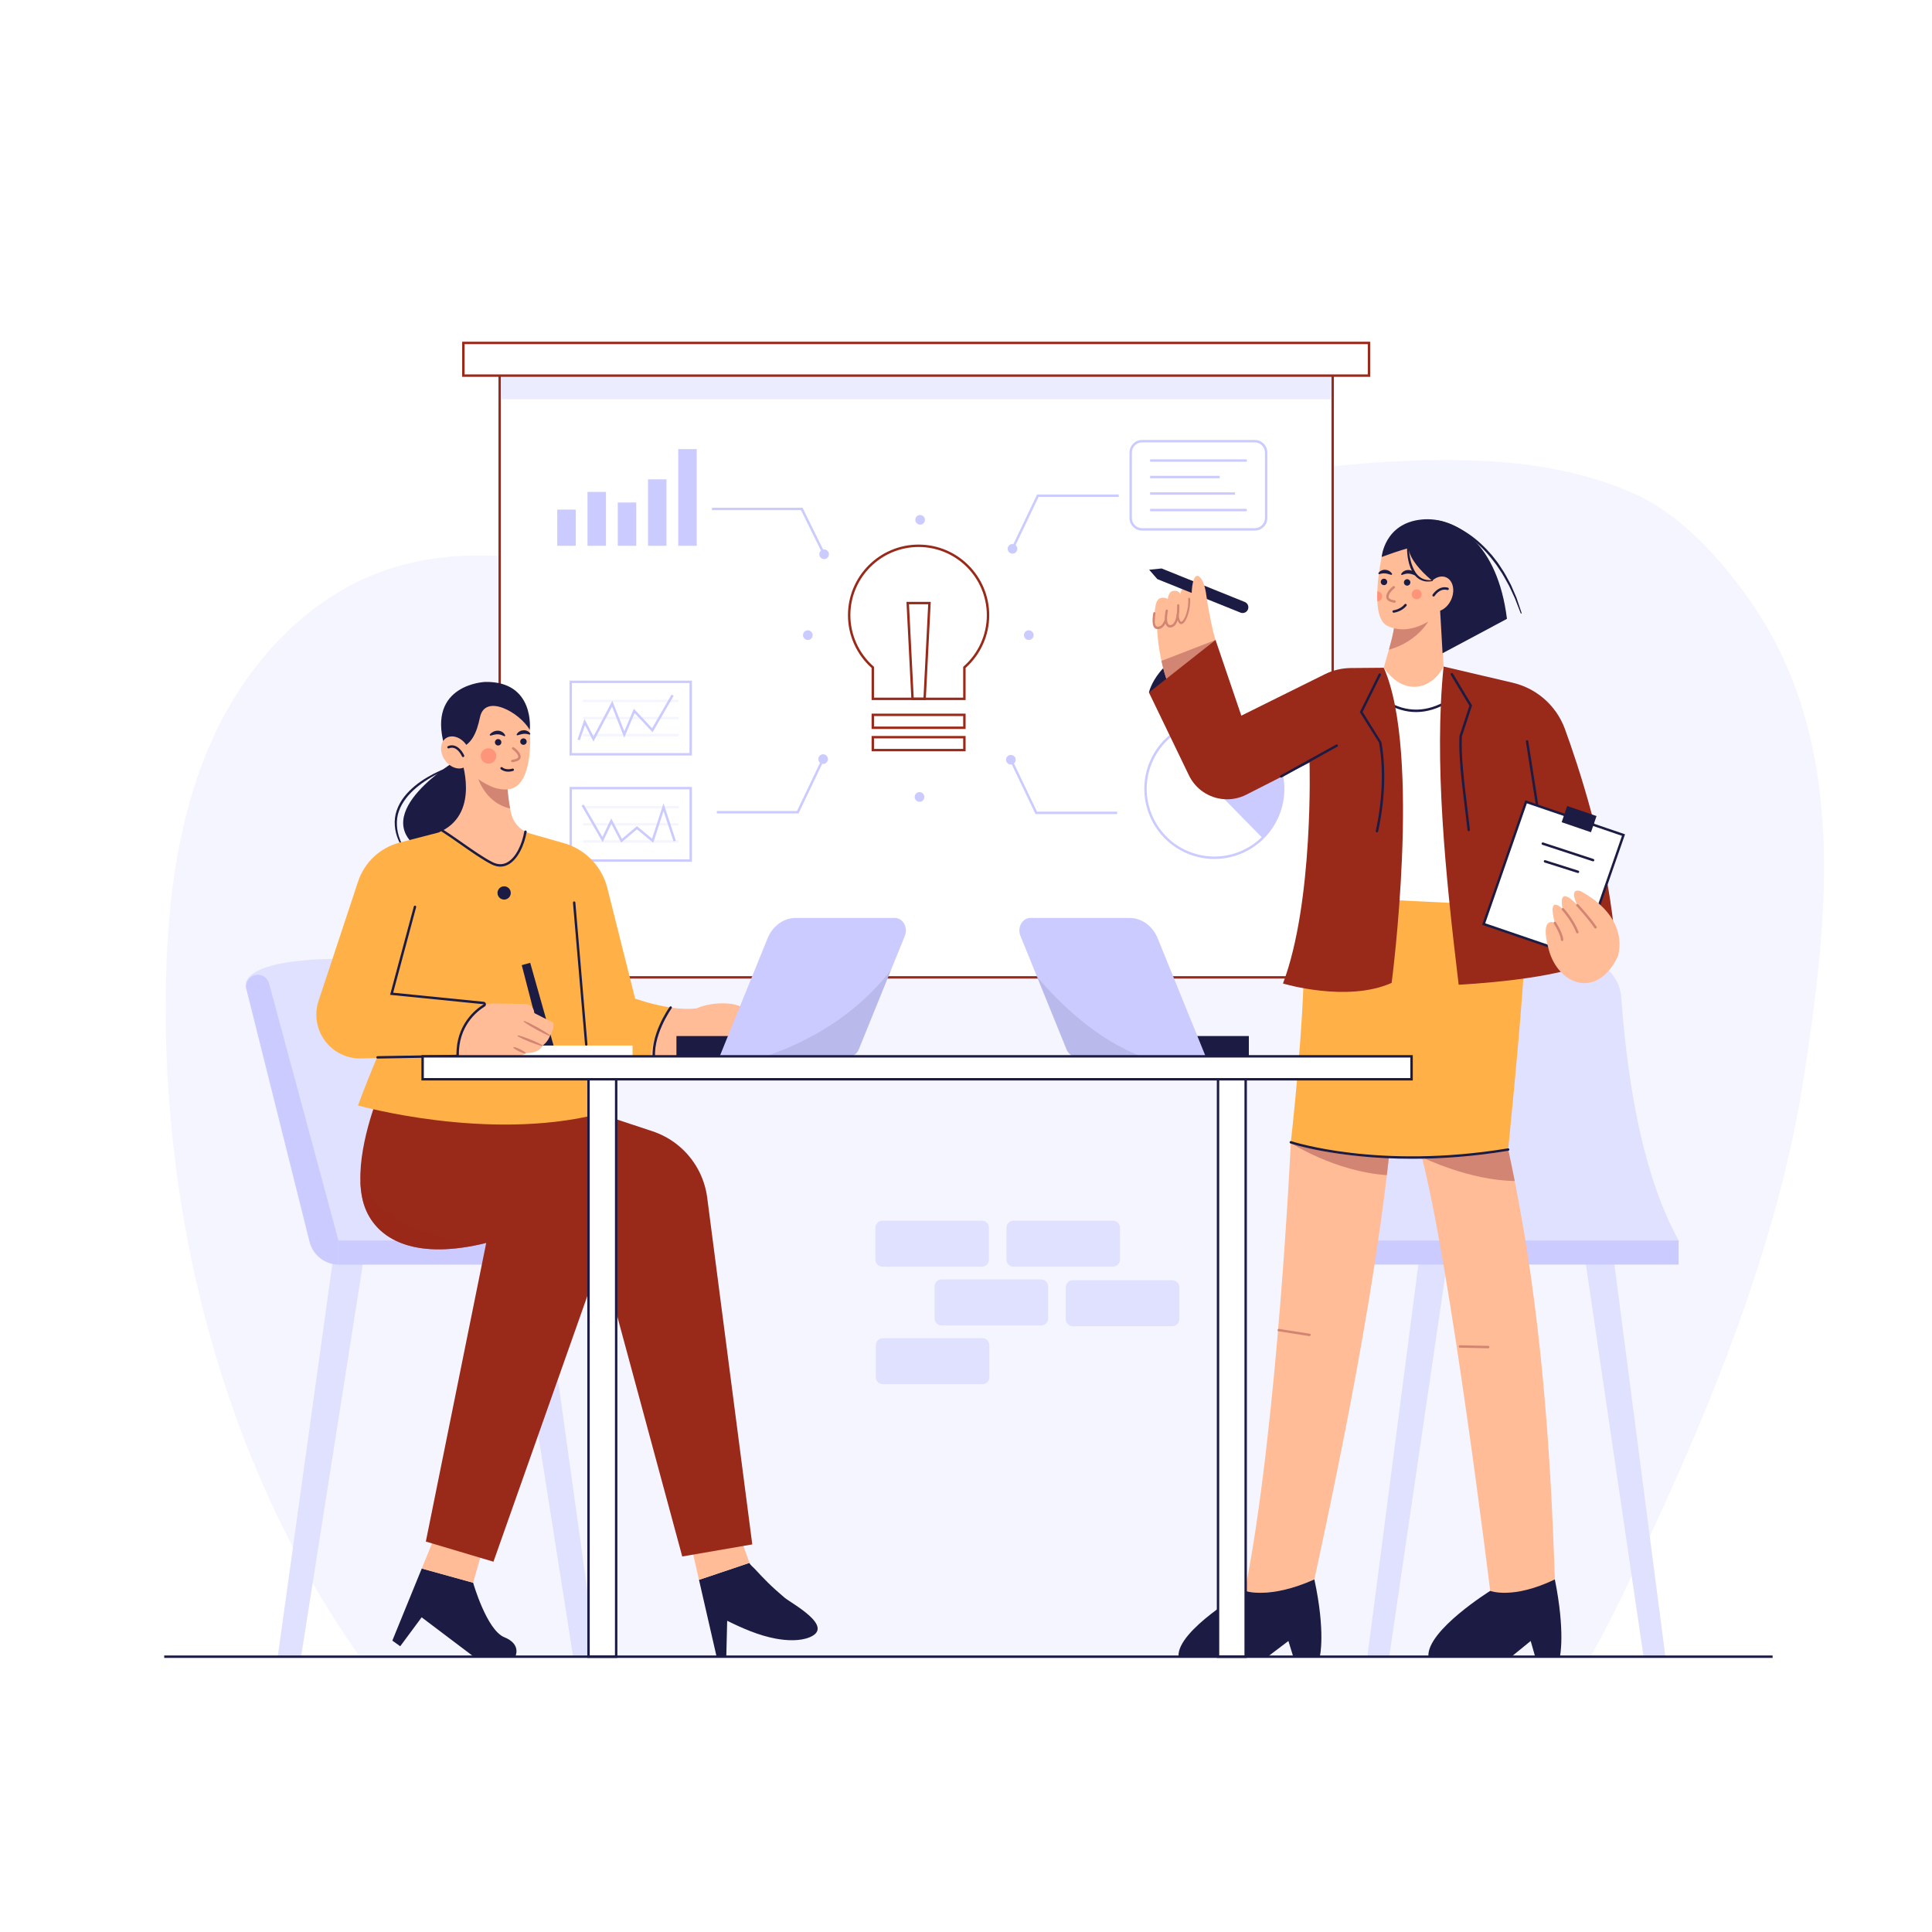 <?xml version="1.0" encoding="utf-8"?>
<!-- Generator: Adobe Illustrator 27.5.0, SVG Export Plug-In . SVG Version: 6.00 Build 0)  -->
<svg version="1.1" xmlns="http://www.w3.org/2000/svg" xmlns:xlink="http://www.w3.org/1999/xlink" x="0px" y="0px"
	 viewBox="0 0 2000 2000" style="enable-background:new 0 0 2000 2000;" xml:space="preserve">
<g id="BACKGROUND">
	<rect style="fill:#FFFFFF;" width="2000" height="2000"/>
</g>
<g id="OBJECTS">
	<g>
		<g style="opacity:0.4;">
			<path style="fill:#E5E5FF;" d="M1867.625,1113.416c25.519-167.323,46.063-349.148-58.728-495.427
				c-31.434-43.878-71.764-87.889-121.928-109.066c-62.978-26.586-129.952-33.358-197.86-32.625
				c-125.946,1.36-251.643,23.771-370.386,66.037c-85.953,30.595-170.193,71.948-261.15,78.25
				c-154.058,10.673-311.515-80.393-457.788-30.582c-77.697,26.459-138.939,90.718-174.99,164.857
				c-36.051,74.139-49.118,157.629-52.326,240.104c-9.748,250.625,55.308,516.035,200.014,720.037h1274.038
				c28.155-49.628,51.042-102.114,70.869-145.256C1783.025,1426.925,1843.857,1269.262,1867.625,1113.416z"/>
		</g>
		<g>
			<path style="fill:#E0E0FF;" d="M1016.438,1311.25H913.545c-4.038,0-7.312-3.274-7.312-7.312v-33.015
				c0-4.038,3.274-7.312,7.312-7.312h102.893c4.038,0,7.312,3.274,7.312,7.312v33.015
				C1023.75,1307.976,1020.476,1311.25,1016.438,1311.25z"/>
			<path style="fill:#E0E0FF;" d="M1152.063,1311.25H1049.17c-4.038,0-7.312-3.274-7.312-7.312v-33.015
				c0-4.038,3.274-7.312,7.312-7.312h102.893c4.038,0,7.312,3.274,7.312,7.312v33.015
				C1159.375,1307.976,1156.101,1311.25,1152.063,1311.25z"/>
			<path style="fill:#E0E0FF;" d="M1213.521,1372.917h-102.893c-4.038,0-7.312-3.274-7.312-7.312v-33.015
				c0-4.038,3.274-7.312,7.312-7.312h102.893c4.038,0,7.312,3.274,7.312,7.312v33.015
				C1220.833,1369.643,1217.56,1372.917,1213.521,1372.917z"/>
			<path style="fill:#E0E0FF;" d="M1077.688,1372.083H974.795c-4.038,0-7.312-3.274-7.312-7.312v-33.015
				c0-4.038,3.274-7.312,7.312-7.312h102.893c4.038,0,7.312,3.274,7.312,7.312v33.015
				C1085,1368.81,1081.726,1372.083,1077.688,1372.083z"/>
			<path style="fill:#E0E0FF;" d="M1016.855,1432.917H913.962c-4.038,0-7.312-3.274-7.312-7.312v-33.015
				c0-4.038,3.274-7.312,7.312-7.312h102.893c4.038,0,7.312,3.274,7.312,7.312v33.015
				C1024.167,1429.643,1020.893,1432.917,1016.855,1432.917z"/>
		</g>
		<g>
			<g>
				<g>
					<rect x="517.275" y="385.205" style="fill:#FFFFFF;" width="862.305" height="626.563"/>
					<path style="fill:#992919;" d="M1380.83,1013.018H516.025V383.955h864.805V1013.018z M518.525,1010.518h859.805V386.455
						H518.525V1010.518z"/>
				</g>
				<rect x="518.428" y="385.205" style="opacity:0.6;fill:#E0E0FF;" width="860" height="28.115"/>
				<g>
					<rect x="479.678" y="355" style="fill:#FFFFFF;" width="937.5" height="33.841"/>
					<path style="fill:#992919;" d="M1418.428,390.092h-940V353.75h940V390.092z M480.928,387.592h935V356.25h-935V387.592z"/>
				</g>
			</g>
			<g>
				<g>
					<g>
						<path style="fill:#992919;" d="M999.587,724.714h-97.319v-33.279c-15.557-13.883-24.465-33.735-24.465-54.56
							c0-40.321,32.804-73.125,73.125-73.125c40.321,0,73.125,32.804,73.125,73.125c0,20.824-8.909,40.676-24.465,54.56V724.714z
							 M904.768,722.214h92.319v-31.907l0.425-0.374c15.278-13.425,24.04-32.765,24.04-53.059c0-38.943-31.682-70.625-70.625-70.625
							c-38.943,0-70.625,31.682-70.625,70.625c0,20.295,8.762,39.634,24.041,53.059l0.425,0.374V722.214z"/>
						<path style="fill:#992919;" d="M999.587,754.627h-97.319V738.75h97.319V754.627z M904.768,752.127h92.319V741.25h-92.319
							V752.127z"/>
						<path style="fill:#992919;" d="M999.587,777.752h-97.319v-15.877h97.319V777.752z M904.768,775.252h92.319v-10.877h-92.319
							V775.252z"/>
						<path style="fill:#992919;" d="M958.367,724.714h-14.878l-5.126-101.666h25.129L958.367,724.714z M945.867,722.214h10.122
							l4.874-96.666h-19.871L945.867,722.214z"/>
					</g>
					<circle style="fill:#CBCBFF;" cx="952.5" cy="538.125" r="5"/>
					<circle style="fill:#CBCBFF;" cx="836.25" cy="657.5" r="5"/>
					<circle style="fill:#CBCBFF;" cx="1065" cy="657.5" r="5"/>
					<circle style="fill:#CBCBFF;" cx="951.875" cy="825" r="5"/>
				</g>
				<g>
					<g>
						<circle style="fill:#CBCBFF;" cx="853.125" cy="573.75" r="5"/>
						<polygon style="fill:#CBCBFF;" points="852.004,574.303 829.222,528.125 737.084,528.125 737.084,525.625 830.778,525.625 
							854.246,573.197 						"/>
					</g>
					<g>
						<rect x="576.875" y="527.526" style="fill:#CBCBFF;" width="19.108" height="37.474"/>
						<rect x="608.192" y="509.235" style="fill:#CBCBFF;" width="19.108" height="55.765"/>
						<rect x="639.508" y="520.194" style="fill:#CBCBFF;" width="19.108" height="44.806"/>
						<rect x="670.825" y="496.219" style="fill:#CBCBFF;" width="19.108" height="68.781"/>
						<rect x="702.141" y="464.91" style="fill:#CBCBFF;" width="19.109" height="100.089"/>
					</g>
				</g>
				<g>
					<g>
						<circle style="fill:#CBCBFF;" cx="1048.125" cy="568.125" r="5"/>
						<polygon style="fill:#CBCBFF;" points="1049.253,568.663 1046.997,567.587 1073.586,511.875 1158.125,511.875 
							1158.125,514.375 1075.164,514.375 						"/>
					</g>
					<g>
						<path style="fill:#CBCBFF;" d="M1298.923,549.281h-116.651c-7.192,0-13.042-5.851-13.042-13.042v-67.744
							c0-7.191,5.85-13.042,13.042-13.042h116.651c7.192,0,13.042,5.851,13.042,13.042v67.744
							C1311.965,543.43,1306.116,549.281,1298.923,549.281z M1182.273,457.953c-5.813,0-10.542,4.729-10.542,10.542v67.744
							c0,5.813,4.729,10.542,10.542,10.542h116.651c5.813,0,10.542-4.729,10.542-10.542v-67.744c0-5.813-4.729-10.542-10.542-10.542
							H1182.273z"/>
						<g>
							<rect x="1190.598" y="475.492" style="fill:#CBCBFF;" width="100" height="2.5"/>
							<rect x="1190.598" y="492.574" style="fill:#CBCBFF;" width="72.083" height="2.5"/>
							<rect x="1190.598" y="509.658" style="fill:#CBCBFF;" width="87.917" height="2.5"/>
							<rect x="1190.598" y="526.742" style="fill:#CBCBFF;" width="100" height="2.5"/>
						</g>
					</g>
				</g>
				<g>
					<g>
						<circle style="fill:#CBCBFF;" cx="1046.458" cy="786.458" r="5"/>
						<polygon style="fill:#CBCBFF;" points="1156.458,842.709 1071.919,842.709 1045.33,786.997 1047.585,785.92 1073.496,840.209 
							1156.458,840.209 						"/>
					</g>
					<g>
						<path style="fill:#CBCBFF;" d="M1257.146,889.202c-9.558,0-19.199-1.893-28.389-5.786
							c-36.797-15.645-54.033-58.298-38.418-95.083c15.635-36.786,58.281-54.011,95.076-38.395
							c19.204,8.138,33.97,24.185,40.51,44.021c5.527,16.719,4.778,34.843-2.112,51.034c-3.75,8.856-9.116,16.748-15.947,23.453
							C1293.999,882.026,1275.742,889.202,1257.146,889.202z M1257.188,746.677c-27.261,0-53.23,16.008-64.548,42.633
							c-15.073,35.516,1.567,76.699,37.095,91.804c26.133,11.071,56.113,5.398,76.382-14.454
							c6.594-6.472,11.775-14.092,15.398-22.644v-0.002c6.65-15.631,7.373-33.129,2.038-49.271
							c-6.316-19.154-20.571-34.645-39.114-42.502C1275.547,748.466,1266.292,746.677,1257.188,746.677z"/>
						<path style="fill:#CBCBFF;" d="M1322.664,844.503c-3.78,8.922-9.155,16.651-15.674,23.05l-49.31-50.184l67.059-23.018
							C1329.977,810.2,1329.707,827.948,1322.664,844.503z"/>
					</g>
				</g>
				<g>
					<g>
						<circle style="fill:#CBCBFF;" cx="852.083" cy="785.833" r="5"/>
						<polygon style="fill:#CBCBFF;" points="826.622,842.084 742.084,842.084 742.084,839.584 825.045,839.584 850.956,785.295 
							853.212,786.372 						"/>
					</g>
					<g>
						<path style="fill:#CBCBFF;" d="M716.25,782.084H589.584v-77.5H716.25V782.084z M592.084,779.584H713.75v-72.5H592.084V779.584
							z"/>
						<g>
							<rect x="603.438" y="724.375" style="fill:#F5F5FF;" width="98.959" height="2.5"/>
							<rect x="603.438" y="742.084" style="fill:#F5F5FF;" width="98.959" height="2.5"/>
							<rect x="603.438" y="759.791" style="fill:#F5F5FF;" width="98.959" height="2.5"/>
						</g>
						<polygon style="fill:#CBCBFF;" points="614.363,767.694 605.553,750.684 600.247,766.339 597.878,765.536 605.072,744.316 
							614.387,762.306 633.92,725.447 646.294,757.001 656.16,733.68 675.072,753.854 695.167,719.063 697.333,720.313 
							675.553,758.021 656.965,738.195 646.206,763.624 633.58,731.428 						"/>
					</g>
					<g>
						<path style="fill:#CBCBFF;" d="M716.25,892.084H589.584v-77.5H716.25V892.084z M592.084,889.584H713.75v-72.5H592.084V889.584
							z"/>
						<g>
							<rect x="603.438" y="834.375" style="fill:#F5F5FF;" width="98.959" height="2.5"/>
							<rect x="603.438" y="852.084" style="fill:#F5F5FF;" width="98.959" height="2.5"/>
							<rect x="603.438" y="869.791" style="fill:#F5F5FF;" width="98.959" height="2.5"/>
						</g>
						<polygon style="fill:#CBCBFF;" points="676.246,872.449 659.382,858.503 643.052,872.273 632.866,852.799 623.859,871.746 
							602.043,834.064 604.207,832.811 623.641,866.379 632.759,847.201 643.823,868.352 659.368,855.247 675.004,868.176 
							686.864,831.606 699.624,870.233 697.251,871.017 686.886,839.644 						"/>
					</g>
				</g>
			</g>
		</g>
		<g>
			<path style="fill:#E0E0FF;" d="M255.087,1024.098c0,0-21.337-39.098,147.413-30.348l93.75,303.75L337.5,1295L255.087,1024.098z"
				/>
			<polygon style="fill:#E0E0FF;" points="311.667,1715.093 287.5,1715.093 345,1301.76 376.667,1301.76 			"/>
			<polygon style="fill:#E0E0FF;" points="593.333,1715.093 617.5,1715.093 560,1301.76 528.333,1301.76 			"/>
			<rect x="350.344" y="1284.167" style="fill:#CBCBFF;" width="241.322" height="25"/>
			<path style="fill:#CBCBFF;" d="M350.344,1284.167l-71.833-266.157c-1.875-6.948-9.363-10.734-16.07-8.126l0,0
				c-5.681,2.21-8.833,8.3-7.354,14.214l65.318,261.274c3.448,13.791,15.725,23.549,29.939,23.795l0,0V1284.167z"/>
		</g>
		<g>
			<g>
				<polygon style="fill:#E0E0FF;" points="1701.422,1715 1724.015,1715 1670.259,1301.667 1640.655,1301.667 				"/>
				<polygon style="fill:#E0E0FF;" points="1438.098,1715 1415.505,1715 1469.26,1301.667 1498.865,1301.667 				"/>
			</g>
			
				<rect x="1401.821" y="1284.074" transform="matrix(-1 -1.224647e-16 1.224647e-16 -1 3139.52 2593.148)" style="fill:#CBCBFF;" width="335.877" height="25"/>
			<path style="fill:#E0E0FF;" d="M1737.708,1284.074h-336.042c34.542-65.49,51.481-153.674,59.401-251.96
				c1.816-22.531,20.667-39.878,43.271-39.878h130.611c22.678,0,41.584,17.457,43.288,40.071
				C1685.862,1133.525,1703.18,1221.476,1737.708,1284.074z"/>
		</g>
		<g>
			<g>
				<path style="fill:#1B1B43;" d="M473.438,786.563c0,0-95.104,55.938-37.604,93.438l50.833,19.167L503.333,820
					C498.078,799.544,489.754,785.153,473.438,786.563z"/>
				<path style="fill:#1B1B43;" d="M471.083,792.966c-4.851,1.737-9.613,3.817-14.241,6.1c-4.642,2.264-9.186,4.722-13.547,7.463
					c-8.691,5.468-16.93,11.888-23.082,20.022c-3.065,4.043-5.65,8.457-7.305,13.229c-1.73,4.753-2.269,9.86-2.008,14.892
					c0.272,5.039,1.396,10.081,3.372,14.8c0.808,2.435,2.054,4.69,3.162,7.012c1.17,2.29,2.61,4.44,3.906,6.675l-0.804,0.556
					c-6.044-8.42-11.053-18.18-11.815-28.902c-0.433-5.3,0.174-10.747,1.933-15.798c1.723-5.061,4.352-9.777,7.593-13.97
					c6.522-8.393,14.953-14.998,23.95-20.319c9.017-5.342,18.612-9.59,28.595-12.693L471.083,792.966z"/>
			</g>
			<g>
				<g>
					<g>
						<path style="fill:#1B1B43;" d="M812.04,1653.775c-5.871-5.011-11.633-10.043-17.122-15.481
							c-4.705-4.662-9.275-9.461-13.736-14.356c-1.413-1.55-4.674-4.007-5.388-6.041l-52.2,17.546l18.226,79.557l10.038,0.076
							c0,0,0.916-37.255,0.916-37.255c16.003,7.89,32.718,15.233,50.358,18.504c10.864,2.015,25.048,2.868,35.395-1.589
							C864.43,1683.578,818.969,1659.689,812.04,1653.775z"/>
						<polygon style="fill:#FFBC96;" points="764.419,1585.476 716.302,1603.607 723.594,1635.441 775.794,1617.895 						"/>
					</g>
					<path style="fill:#992919;" d="M555,1131.25l120.327,39.777c19.89,6.575,36.592,20.367,46.811,38.654l0,0
						c5.194,9.294,8.567,19.493,9.94,30.051l46.672,359.018l-72.5,12.5l-98.75-365L473.75,1185l23.75-66.25L555,1131.25z"/>
				</g>
				<g>
					<g>
						<path style="fill:#1B1B43;" d="M522.068,1694.855c-18.283-7.391-32.286-56.404-32.286-56.404l-53.169-14.747l-30.465,74.652
							l8.169,5.835l22.173-29.952l54.07,40.844h42.789C533.349,1715.083,540.351,1702.246,522.068,1694.855z"/>
						<polygon style="fill:#FFBC96;" points="499.118,1605.387 449.327,1592.55 436.613,1623.704 489.782,1638.451 						"/>
					</g>
					<path style="fill:#992919;" d="M626.975,1287.925l-116.15,328.75l-13.75-4.1l-49.85-14.85l-6.4-1.9l62.5-309.15
						c-70.825,17.5-110.05-1.6-124.15-33.35c-3.975-8.95-5.775-19.325-6.125-30.175c-1.35-43.775,21.125-95.65,21.125-95.65
						l67.075,5l123.375,56c12.225,5.55,22.625,13.95,30.525,24.3c7.9,10.35,13.25,22.625,15.375,35.875
						C632.65,1261.85,631.425,1275.35,626.975,1287.925z"/>
				</g>
				<path style="opacity:0.6;fill:#992919;" d="M503.325,1286.675c-70.825,17.5-110.05-1.6-124.15-33.35
					c-3.975-8.95-5.775-19.325-6.125-30.175C409.9,1287.975,503.325,1286.675,503.325,1286.675z"/>
			</g>
			<g>
				<path style="fill:#FFB147;" d="M458.05,859.875l-75.55,174.5l20,31.875c0,0-20.324,46.04-31.875,78.125
					c0,0,133.542,37.708,248.542,8.958L600,1055l-8.125-150.625l-47.925-43.4L458.05,859.875z"/>
				<polygon style="fill:#1B1B43;" points="573.333,1083.333 562.292,1084.792 540.13,999.128 548.852,996.668 				"/>
				<g>
					<path style="fill:#FFB147;" d="M694.284,1042.987c-19.326-2.893-36.784-9.237-36.784-9.237L628.75,919.4
						c-5.45-21.675-21.625-39.025-42.875-45.95l-36.8-10.475c-1.8-0.5-3.5-1.175-5.125-2l33.862,228.088
						c0,0,58.024,5.82,99.688,6.875C676.508,1076.026,684.063,1053.125,694.284,1042.987z"/>
					<path style="fill:#FFBC96;" d="M756.667,1039.167c-20.313-2.5-35.417,4.583-35.417,4.583
						c-8.315,1.202-17.847,0.602-26.966-0.763c-7.722,11.388-21.838,34.602-20.847,54.513c8.714,0.221,31.103-0.559,36.563-0.938
						c31.563-2.188,60.625-34.688,60.625-34.688s23.125,22.813,25,12.188S776.979,1041.667,756.667,1039.167z"/>
				</g>
				<rect x="518.333" y="1082.332" style="fill:#FFFFFF;" width="136.477" height="11.468"/>
				<path style="fill:#FFBC96;" d="M473.75,1093.125c0,0,58.438,8.125,70.313-2.813c0,0,14.063,0.313,17.5-7.813
					c0,0,5.313-3.438,7.813-10.313c0,0,5-8.125,3.438-13.438l-19.688-10c0,0-0.08-0.684-0.257-1.686
					c-0.788-4.456-4.621-7.741-9.145-7.801l-34.036-0.451c-3.097-0.041-6.175,0.493-9.077,1.576l-34.984,13.05L473.75,1093.125z"/>
				<path style="fill:#FFB147;" d="M430,951.875L395,1030l110,8.75c-32.5,15.625-31.25,54.375-31.25,54.375l-99.775,2.6
					c-12.875,0.325-25.275-4.825-34.125-14.175c-8.075-8.55-12.4-19.75-12.4-31.15c0-4.775,0.75-9.575,2.3-14.225l40.925-123.625
					c6.6-19.9,22.825-35.1,43.125-40.35l39.95-10.325c1.5-0.625,2.95-1.3,4.3-2L430,951.875z"/>
				<g>
					<path style="fill:#D28572;" d="M569.138,1072.615c-4.78-2.004-9.357-4.375-13.882-6.839c-4.507-2.496-8.947-5.114-13.149-8.161
						l0.474-0.854c4.808,1.953,9.379,4.336,13.882,6.839c4.486,2.535,8.919,5.165,13.149,8.161L569.138,1072.615z"/>
					<path style="fill:#D28572;" d="M561.38,1082.953c-4.483-1.193-8.809-2.774-13.095-4.455c-4.272-1.715-8.493-3.558-12.53-5.857
						l0.365-0.906c4.504,1.139,8.825,2.733,13.095,4.455c4.256,1.756,8.471,3.612,12.53,5.857L561.38,1082.953z"/>
					<path style="fill:#D28572;" d="M543.848,1090.752c-2.332-0.506-4.48-1.388-6.581-2.368c-2.085-1.012-4.109-2.149-5.919-3.726
						l0.428-0.878c2.357,0.454,4.5,1.348,6.581,2.368c2.066,1.052,4.084,2.201,5.919,3.726L543.848,1090.752z"/>
				</g>
				<path style="fill:#1B1B43;" d="M390.834,1095.833c-0.681,0-1.238-0.544-1.25-1.228c-0.012-0.691,0.538-1.26,1.228-1.272
					l81.672-1.436c-0.128-31.301,19.47-46.824,27.99-52.087l0.065-1.509l-0.125,1.243l-96.587-9.697l24.55-91.421
					c0.181-0.667,0.865-1.061,1.532-0.883c0.667,0.18,1.062,0.864,0.883,1.532l-23.785,88.579l93.657,9.404
					c1.149,0.115,2.057,0.913,2.314,2.034c0.259,1.123-0.209,2.239-1.19,2.847c-8.267,5.105-27.426,20.31-26.787,51.16l0.026,1.255
					l-84.17,1.479C390.848,1095.833,390.841,1095.833,390.834,1095.833z"/>
				<path style="fill:#1B1B43;" d="M606.874,1082.5c-0.642,0-1.189-0.493-1.244-1.145l-12.5-146.874
					c-0.059-0.688,0.452-1.293,1.139-1.351c0.702-0.068,1.293,0.45,1.351,1.139l12.5,146.876c0.059,0.686-0.452,1.292-1.139,1.35
					C606.945,1082.498,606.909,1082.5,606.874,1082.5z"/>
				<path style="fill:#1B1B43;" d="M677.499,1100.625c-0.592,0-1.118-0.422-1.228-1.025c-4.867-26.599,16.105-56.101,17-57.344
					c0.403-0.562,1.184-0.693,1.744-0.283c0.56,0.403,0.687,1.184,0.284,1.743c-0.212,0.295-21.243,29.89-16.57,55.435
					c0.125,0.679-0.325,1.331-1.005,1.455C677.649,1100.618,677.573,1100.625,677.499,1100.625z"/>
				<circle style="fill:#1B1B43;" cx="521.875" cy="924.375" r="6.875"/>
			</g>
			<g>
				<path style="fill:#FFBC96;" d="M543.95,860.975c-3,18.175-15.275,42.175-34.375,32.775c-14.05-6.9-37.35-24.975-51.525-33.875
					c38.775-20.275,19.663-73.25,19.138-74.875l47.388,17.5c0,0,0,0.3,0.025,0.825c0.1,3.75,0.7,19.45,3.45,33.65
					c0.35,1.775,0.725,3.5,1.125,5.2C531.175,850.4,536.6,857.225,543.95,860.975z"/>
				<path style="fill:#D28572;" d="M528.05,836.975c-27.85-6.425-34.6-35.225-34.6-36.025l31.15,2.375
					C524.7,807.075,525.3,822.775,528.05,836.975z"/>
				<path style="fill:#FFBC96;" d="M548.438,755.625c0,0,5,56.563-20.938,61.25c-25.485,4.606-54.063-30.313-54.063-30.313
					l4.375-52.188l29.063-19.063C527.507,723.673,540.949,735.347,548.438,755.625z"/>
				<path style="fill:#1B1B43;" d="M474.688,775.313c13.75-4.688,18.75-16.563,22.188-32.813c5.287-24.992,41.25-5,51.563,13.125
					c0,0,5.625-50.625-46.25-49.688c0,0-60.313,2.188-42.188,65.938L474.688,775.313z"/>
				
					<ellipse transform="matrix(0.828 -0.561 0.561 0.828 -355.757 398.322)" style="fill:#FFBC96;" cx="471.406" cy="779.063" rx="13.594" ry="17.813"/>
				<g>
					<path style="fill:#1B1B43;" d="M538.542,767.708c0,1.841,1.492,3.333,3.333,3.333s3.333-1.492,3.333-3.333
						c0-1.841-1.492-3.333-3.333-3.333S538.542,765.867,538.542,767.708z"/>
					<path style="fill:#1B1B43;" d="M512.344,768.4c0,1.841,1.492,3.333,3.333,3.333c1.841,0,3.333-1.492,3.333-3.333
						c0-1.841-1.492-3.333-3.333-3.333C513.836,765.067,512.344,766.559,512.344,768.4z"/>
					<path style="fill:#D28572;" d="M530.364,789.003c-0.647,0-1.194-0.498-1.244-1.154c-0.054-0.689,0.461-1.289,1.149-1.343
						c0.991-0.077,3.902-0.526,5.453-1.66c0.558-0.408,0.801-0.884,0.786-1.543c-0.045-2.062-2.626-5.308-6.002-7.551
						c-0.575-0.382-0.731-1.159-0.349-1.733c0.382-0.576,1.157-0.734,1.733-0.349c3.489,2.318,7.042,6.179,7.118,9.578
						c0.033,1.477-0.595,2.728-1.812,3.618c-2.446,1.788-6.563,2.12-6.736,2.134C530.427,789.002,530.396,789.003,530.364,789.003z"
						/>
					<path style="fill:#1B1B43;" d="M547.893,760.401c-1.052-0.273-2.11-0.544-3.089-0.659c-0.991-0.107-1.929-0.161-2.871-0.053
						c-0.937,0.121-1.887,0.273-2.881,0.557c-1.005,0.258-2.022,0.631-3.233,0.917l-0.061,0.014c-0.42,0.099-0.84-0.161-0.94-0.581
						c-0.049-0.207-0.009-0.416,0.092-0.584c0.682-1.125,1.629-2.08,2.792-2.77c1.144-0.727,2.517-1.138,3.922-1.272
						c1.412-0.104,2.859,0.138,4.124,0.715c1.275,0.576,2.359,1.404,3.13,2.631c0.221,0.351,0.115,0.815-0.237,1.036
						c-0.182,0.114-0.394,0.141-0.586,0.092L547.893,760.401z"/>
					<path style="fill:#1B1B43;" d="M507.141,760.298c0.94-1.25,2.135-2.129,3.504-2.813c1.362-0.681,2.925-1.057,4.534-1.073
						c1.608-0.031,3.265,0.414,4.62,1.262c1.402,0.786,2.426,2.03,3.111,3.353c0.193,0.374,0.047,0.833-0.327,1.026
						c-0.205,0.106-0.436,0.11-0.635,0.029l-0.093-0.038c-1.286-0.526-2.339-1.1-3.449-1.387c-1.081-0.336-2.141-0.518-3.247-0.514
						c-2.202-0.06-4.583,0.58-7.115,1.31l-0.088,0.025c-0.401,0.116-0.82-0.116-0.936-0.517
						C506.951,760.726,507.005,760.481,507.141,760.298z"/>
					<ellipse style="opacity:0.4;fill:#FE5B52;" cx="505.686" cy="782.565" rx="8.025" ry="7.964"/>
					<path style="fill:#1B1B43;" d="M526.215,798.84c-4.94,0-7.695-2.473-7.843-2.609c-0.508-0.467-0.54-1.259-0.072-1.766
						c0.466-0.507,1.254-0.541,1.761-0.077c0.166,0.15,3.779,3.289,10.358,1.29c0.664-0.199,1.36,0.175,1.559,0.834
						c0.2,0.66-0.173,1.359-0.834,1.559C529.319,798.624,527.671,798.84,526.215,798.84z"/>
				</g>
				<path style="fill:#1B1B43;" d="M479.376,783.75c-0.482,0-0.941-0.281-1.146-0.75c-0.211-0.482-5.248-11.737-13.477-8.306
					c-0.631,0.265-1.37-0.032-1.636-0.671c-0.266-0.637,0.035-1.37,0.671-1.636c8.395-3.498,14.617,4.756,16.732,9.613
					c0.275,0.632-0.013,1.368-0.646,1.644C479.712,783.716,479.542,783.75,479.376,783.75z"/>
				<path style="fill:#1B1B43;" d="M517.948,897.118c-2.9,0-5.883-0.75-8.925-2.246c-8.907-4.374-21.165-12.964-33.019-21.272
					c-6.876-4.818-13.37-9.37-18.619-12.666c-0.585-0.366-0.762-1.138-0.394-1.722c0.366-0.585,1.139-0.759,1.722-0.394
					c5.304,3.329,11.824,7.898,18.727,12.736c11.776,8.253,23.953,16.787,32.686,21.076c5.144,2.533,10.05,2.632,14.587,0.298
					c9.584-4.928,15.947-19.7,18.004-32.155c0.111-0.68,0.737-1.156,1.437-1.029c0.681,0.112,1.141,0.756,1.029,1.437
					c-2.158,13.071-8.971,28.645-19.327,33.97C523.303,896.461,520.662,897.118,517.948,897.118z"/>
			</g>
		</g>
		<g>
			<g>
				<g>
					<path style="fill:#FFBC96;" d="M1440.625,1171.25c-1.45,14.825-3.125,29.925-4.975,45.25
						c-15.15,126.825-42.8,269.7-75.025,418.5c-46.875,21.05-71.875,11.875-71.875,11.875c33.75-168.75,47.5-463.75,47.5-463.75
						L1440.625,1171.25z"/>
					<path style="fill:#1B1B43;" d="M1288.75,1646.875c0,0-70,40.625-68.75,67.5h93.125l20.625-15.625l5,16.25h27.5
						c0,0,6.25-25-5.625-80C1313.75,1656.042,1288.75,1646.875,1288.75,1646.875z"/>
					<path style="fill:#D28572;" d="M1440.625,1171.25c-1.45,14.825-3.125,29.925-4.975,45.25c-54.1-3.725-99.4-33.375-99.4-33.375
						L1440.625,1171.25z"/>
				</g>
				<path style="fill:#FFBC96;" d="M1609.575,1635L1570,1665l-27.35-18.125c0,0-40.95-334.625-70.825-449.175
					c-2.35-9.025-4.625-16.675-6.825-22.7l96.25,15c2.375,10.85,4.65,21.7,6.775,32.575
					C1595.1,1359.075,1605.025,1496.85,1609.575,1635z"/>
				<path style="fill:#1B1B43;" d="M1542.662,1646.875c0,0-65.163,40.625-63.999,67.5h86.69l19.2-15.625l4.654,16.25h25.6
					c0,0,5.818-25-5.236-80C1565.934,1656.042,1542.662,1646.875,1542.662,1646.875z"/>
				<path style="fill:#D28572;" d="M1568.025,1222.575c-47.45-0.65-95.525-24.45-95.525-24.45l-0.675-0.425
					c-2.35-9.025-4.625-16.675-6.825-22.7l96.25,15C1563.625,1200.85,1565.9,1211.7,1568.025,1222.575z"/>
				<path style="fill:#D28572;" d="M1323.415,1378.1c10.625,1.667,21.25,3.334,31.875,5.001c1.574,0.247,2.252-2.162,0.665-2.411
					c-10.625-1.667-21.25-3.334-31.875-5.001C1322.505,1375.442,1321.827,1377.851,1323.415,1378.1L1323.415,1378.1z"/>
				<path style="fill:#D28572;" d="M1511.248,1395.112c9.792,0.208,19.583,0.416,29.375,0.624c1.609,0.034,1.609-2.466,0-2.5
					c-9.792-0.208-19.583-0.416-29.375-0.624C1509.638,1392.578,1509.638,1395.078,1511.248,1395.112L1511.248,1395.112z"/>
			</g>
			<g>
				<path style="fill:#1B1B43;" d="M1189.375,716.875c0,0,7.917-39.375,68.958-54.375l-30.208,55.625L1189.375,716.875z"/>
				<g>
					<path style="fill:#FFBC96;" d="M1233.496,626.354c-0.944,7.452-3.538,15.625-7.691,15.625c-4.154,0-5.469-6.719-5.128-15.938
						c0.564-15.213,3.025-17.813,7.179-17.813C1232.009,608.229,1235.376,611.51,1233.496,626.354z"/>
					<path style="fill:#1B1B43;" d="M1189.61,589.789l8.448,9.693l86.087,34.687c3.042,1.226,6.501-0.247,7.726-3.288
						c1.225-3.042-0.247-6.501-3.288-7.726l-86.087-34.687L1189.61,589.789z"/>
					<path style="fill:#FFBC96;" d="M1258.325,662.5l-12.5,28.75l-35.4,19.8c-3.65-9.3-6.25-18.475-8.1-26.9
						c-5.075-22.925-4.625-40.4-4.625-40.4l35.225-14.175l0.825-18.325c1.875-25.3,12.1-15.15,14.7,2.8
						C1253.25,647.475,1258.325,662.5,1258.325,662.5z"/>
					<path style="fill:#D28572;" d="M1258.325,662.5l-12.5,28.75l-35.4,19.8c-3.65-9.3-6.25-18.475-8.1-26.9L1258.325,662.5z"/>
					<path style="fill:#FFBC96;" d="M1222.482,629.688c-1.076,7.452-4.032,15.625-8.767,15.625c-4.734,0-6.234-6.719-5.844-15.938
						c0.643-15.213,3.448-17.813,8.182-17.813C1220.787,611.563,1224.625,614.844,1222.482,629.688z"/>
					<path style="fill:#FFBC96;" d="M1211.206,636.875c-1.181,7.452-4.426,15.625-9.623,15.625s-6.843-6.719-6.415-15.938
						c0.706-15.213,3.785-17.813,8.981-17.813S1213.559,622.031,1211.206,636.875z"/>
					<g>
						<path style="fill:#D28572;" d="M1222.483,646.07c-1.692-0.165-3.591-2.161-4.455-9.451c-0.08-0.676,0.296-1.331,0.839-1.462
							c0.551-0.128,1.048,0.311,1.129,0.987c0.584,4.936,1.74,7.681,3.051,7.414c3.094-0.68,7.871-13.313,6.959-23.394
							c-0.062-0.681,0.331-1.319,0.877-1.428c0.554-0.11,1.039,0.357,1.099,1.037c0.947,10.481-3.919,25.196-8.679,26.242
							C1223.039,646.074,1222.765,646.097,1222.483,646.07z"/>
						<path style="fill:#D28572;" d="M1210.8,649.612c-0.581-0.057-1.97-0.36-3.165-1.911c-2.164-2.807-2.467-8.088-0.905-15.696
							c0.139-0.677,0.764-1.121,1.393-0.97c0.63,0.139,1.027,0.799,0.888,1.475c-1.815,8.833-0.543,12.258,0.376,13.512
							c0.784,1.066,1.669,1.099,1.705,1.104c1.453,0.001,2.655-0.564,3.685-1.726c4.421-5,3.758-18.464,3.751-18.599
							c-0.038-0.688,0.455-1.285,1.099-1.334c0.636-0.045,1.193,0.469,1.23,1.159c0.033,0.597,0.721,14.692-4.395,20.478
							c-1.48,1.676-3.298,2.523-5.397,2.521C1211.034,649.625,1210.941,649.626,1210.8,649.612z"/>
						<path style="fill:#D28572;" d="M1197.808,651.175c-0.177-0.017-0.355-0.041-0.536-0.07c-1.08-0.172-2.005-0.802-2.674-1.823
							c-2.628-4.007-0.962-13.562-0.763-14.638c0.124-0.681,0.788-1.11,1.371-1.003c0.633,0.126,1.044,0.776,0.92,1.455
							c-0.486,2.636-1.361,10.064,0.391,12.734c0.311,0.476,0.67,0.731,1.13,0.805c3.56,0.557,6.082-1.781,8.239-7.598
							c0.239-0.644,0.919-0.968,1.517-0.72s0.892,0.97,0.653,1.614C1207.135,644.409,1204.39,651.817,1197.808,651.175z"/>
					</g>
				</g>
				<g>
					<path style="fill:#FFFFFF;" d="M1578.75,775l-84.375-85l-61.875,1.25l-65.95,236.82l214.82,10.511
						C1584.053,877.223,1583.783,821.974,1578.75,775z"/>
					<path style="fill:#FFB147;" d="M1366.55,928.07L1350,987.5c0,75-13.75,195-13.75,195c86.25,31.25,225,7.5,225,7.5
						c8.98-90.493,16.806-175.623,20.12-251.419L1366.55,928.07z"/>
					<path style="fill:#1B1B43;" d="M1465.938,737.123c-10.625,0-21.111-3.109-31.387-9.327c-0.713-0.431-1.45-0.878-1.665-0.952
						c-0.688,0-1.13-0.544-1.13-1.234c0-0.691,0.679-1.234,1.37-1.234c0.603,0,1.135,0.323,2.72,1.282
						c20.283,12.274,41.44,11.908,62.881-1.101c0.588-0.353,1.357-0.169,1.719,0.421c0.356,0.59,0.168,1.359-0.42,1.717
						C1488.562,733.646,1477.17,737.123,1465.938,737.123z"/>
					<path style="fill:#1B1B43;" d="M1461.719,1199.551c-77.705,0-125.222-15.647-125.869-15.867
						c-0.654-0.222-1.006-0.93-0.784-1.584c0.22-0.652,0.935-0.999,1.584-0.784c0.886,0.3,90.059,29.631,224.397,7.451
						c0.667-0.122,1.326,0.349,1.436,1.03c0.112,0.681-0.349,1.323-1.03,1.436
						C1524.524,1197.332,1490.979,1199.551,1461.719,1199.551z"/>
				</g>
				<path style="fill:#992919;" d="M1432.5,691.25l-34.127,0.294c-9.349,0.081-18.558,2.28-26.935,6.433L1285,740.833
					l-26.667-78.333l-68.958,54.375l41.403,85.763c6.859,14.209,20.824,23.636,36.567,24.685h0
					c7.874,0.525,15.744-1.085,22.78-4.661l65.501-33.287c0,0,4.375,144.375-27.5,228.75c0,0,66.25,20,112.5-0.625
					C1440.625,1017.5,1471.875,780,1432.5,691.25z"/>
				<path style="fill:#992919;" d="M1670.833,962.5c-8.751-85.008-37.193-170.484-50.863-207.901
					c-4.613-12.625-12.521-23.784-22.87-32.359l0,0c-9.054-7.502-19.725-12.802-31.173-15.483L1494.375,690
					c-9.823,98.22,1.59,212.789,15.625,329.375c0,0,107.5-5,141.875-26.25L1670.833,962.5z"/>
				<path style="fill:#1B1B43;" d="M1594.165,853.75c-0.603,0-1.135-0.44-1.233-1.056l-13.335-85
					c-0.108-0.682,0.359-1.322,1.042-1.43c0.669-0.104,1.321,0.358,1.428,1.041l13.335,85c0.107,0.682-0.359,1.322-1.042,1.43
					C1594.294,853.745,1594.231,853.75,1594.165,853.75z"/>
				<g>
					<polygon style="fill:#FFFFFF;" points="1636.72,990.964 1535.898,956.555 1579.813,830.044 1680.635,864.452 					"/>
					<path style="fill:#1B1B43;" d="M1637.493,992.549l-103.186-35.216l0.41-1.188l44.324-127.686l103.186,35.215l-0.41,1.188
						L1637.493,992.549z M1537.49,955.778l98.455,33.602l43.098-124.15l-98.455-33.601L1537.49,955.778z"/>
				</g>
				<g>
					<g>
						<line style="fill:#FFFFFF;" x1="1597.083" y1="873.333" x2="1649.167" y2="890.417"/>
						<path style="fill:#1B1B43;" d="M1649.167,891.666c-0.129,0-0.261-0.02-0.391-0.062l-52.085-17.083
							c-0.654-0.215-1.013-0.922-0.798-1.577c0.215-0.658,0.923-1.016,1.579-0.798l52.085,17.083
							c0.654,0.215,1.013,0.922,0.798,1.577C1650.183,891.333,1649.692,891.666,1649.167,891.666z"/>
					</g>
					<g>
						<line style="fill:#FFFFFF;" x1="1599.375" y1="891.667" x2="1633.542" y2="902.5"/>
						<path style="fill:#1B1B43;" d="M1633.542,903.75c-0.125,0-0.251-0.018-0.378-0.059l-34.167-10.834
							c-0.657-0.209-1.023-0.911-0.813-1.57c0.208-0.658,0.901-1.025,1.57-0.813l34.167,10.834c0.657,0.209,1.023,0.911,0.813,1.57
							C1634.565,903.411,1634.072,903.75,1633.542,903.75z"/>
					</g>
				</g>
				
					<rect x="1618.51" y="839.335" transform="matrix(0.946 0.324 -0.324 0.946 363.2 -484.042)" style="fill:#1B1B43;" width="32.083" height="17.731"/>
				<path style="fill:#1B1B43;" d="M1326.25,805c-0.44,0-0.864-0.232-1.094-0.644c-0.334-0.603-0.117-1.364,0.488-1.699l57.5-31.875
					c0.601-0.336,1.365-0.117,1.699,0.488c0.334,0.603,0.117,1.364-0.488,1.699l-57.5,31.875
					C1326.665,804.95,1326.455,805,1326.25,805z"/>
				<g>
					<path style="fill:#FFBC96;" d="M1674.583,990.417c0,0,15-38.75-38.333-67.917c0,0-12.917-5-3.333,14.583
						c0,0-20.417-23.333-15.417,3.75c0,0-16.25-16.25-7.917,14.583c0,0-16.25-8.75-6.25,27.917
						C1613.333,1020,1653.333,1034.583,1674.583,990.417z"/>
					<g>
						<path style="fill:#D28572;" d="M1651.667,961.25c-0.403,0-0.798-0.195-1.04-0.557c-6.536-9.801-18.503-22.627-18.623-22.755
							c-0.471-0.504-0.444-1.295,0.059-1.767c0.505-0.473,1.296-0.444,1.768,0.058c0.122,0.131,12.229,13.107,18.877,23.077
							c0.383,0.574,0.227,1.35-0.347,1.733C1652.148,961.182,1651.907,961.25,1651.667,961.25z"/>
						<path style="fill:#D28572;" d="M1632.917,966.25c-0.5,0-0.974-0.303-1.165-0.798c-4.854-12.534-14.656-23.247-14.753-23.354
							c-0.469-0.507-0.437-1.298,0.071-1.766c0.508-0.466,1.299-0.433,1.765,0.071c0.415,0.451,10.22,11.159,15.247,24.147
							c0.251,0.645-0.068,1.368-0.713,1.617C1633.22,966.223,1633.069,966.25,1632.917,966.25z"/>
						<path style="fill:#D28572;" d="M1617.083,974.166c-0.657,0-1.206-0.51-1.248-1.172c-0.391-6.265-7.229-16.788-7.3-16.894
							c-0.376-0.577-0.215-1.351,0.364-1.73c0.571-0.376,1.348-0.217,1.731,0.363c0.295,0.453,7.271,11.189,7.7,18.105
							c0.044,0.69-0.481,1.283-1.169,1.326C1617.134,974.165,1617.107,974.166,1617.083,974.166z"/>
					</g>
				</g>
				<path style="fill:#1B1B43;" d="M1520.415,860.416c-0.627,0-1.169-0.474-1.24-1.113c-0.784-7.129-1.716-14.709-2.671-22.476
					c-3.294-26.788-6.702-54.49-5.669-74.807l0.061-0.327l10.237-31.123l-19.287-32.009c-0.354-0.591-0.164-1.359,0.427-1.715
					c0.589-0.353,1.355-0.169,1.716,0.426l19.878,32.991l-10.544,32.052c-0.994,20.087,2.39,47.598,5.662,74.208
					c0.957,7.777,1.89,15.369,2.676,22.507c0.076,0.686-0.42,1.304-1.106,1.379C1520.508,860.414,1520.461,860.416,1520.415,860.416
					z"/>
				<path style="fill:#1B1B43;" d="M1425.417,861.666c-0.088,0-0.178-0.01-0.269-0.029c-0.674-0.148-1.101-0.814-0.952-1.488
					c6.997-31.913,8.191-64.345,3.367-91.356l-19.827-31.637l19.475-39.376c0.305-0.621,1.064-0.869,1.675-0.566
					c0.618,0.306,0.872,1.056,0.566,1.675l-18.855,38.124l19.382,31.1c4.932,27.377,3.745,60.253-3.342,92.572
					C1426.511,861.268,1425.994,861.666,1425.417,861.666z"/>
			</g>
			<g>
				<path style="fill:#FFBC96;" d="M1494.375,690c-11.25,22.5-40,32.5-61.875,1.25c1.575-6.05,3.45-12.275,5.275-18.65
					c3.45-12.175,6.65-24.925,6.925-38.275c0.05-2.325,0.025-4.675-0.125-7.025l46.675,4.375L1494.375,690z"/>
				<path style="fill:#D28572;" d="M1480.825,639.375c0,0-10.8,24.1-43.05,33.225c3.45-12.175,6.65-24.925,6.925-38.275
					L1480.825,639.375z"/>
				<path style="fill:#FFBC96;" d="M1505,583.325l-15.825,52.5c0,0-26.675,24.675-52.925,12.1c-7.1-3.425-9.9-13.6-10.475-25.525
					c-0.175-3.3-0.175-6.75-0.025-10.225c0.775-20.625,5.925-42.175,5.925-42.175l39.15-19.575L1505,583.325z"/>
				<path style="fill:#1B1B43;" d="M1501.25,614.583c0,0-39.583-23.75-43.333-47.083c0,0-8.438,1.979-27.604,9.063
					c0,0,2.813-34.844,41.25-38.75c35.844-3.643,78.854,25.313,88.438,102.813l-66.667,35.625L1490,617.917L1501.25,614.583z"/>
				<g>
					<path style="fill:#FFBC96;" d="M1502.398,620.43c-4.105,9.507-13.171,14.736-20.248,11.68
						c-7.077-3.056-9.486-13.241-5.381-22.747c4.105-9.507,13.171-14.736,20.248-11.68S1506.503,610.923,1502.398,620.43z"/>
					<path style="fill:#1B1B43;" d="M1484.043,617.534c-0.222,0-0.447-0.059-0.649-0.182c-0.591-0.359-0.776-1.128-0.417-1.717
						c0.061-0.1,6.235-10.029,15.938-7.279c0.664,0.189,1.05,0.88,0.859,1.544c-0.19,0.663-0.874,1.052-1.543,0.861
						c-7.893-2.245-13.069,6.089-13.12,6.173C1484.875,617.321,1484.463,617.534,1484.043,617.534z"/>
				</g>
				<g>
					<path style="fill:#1B1B43;" d="M1436.042,602.396c0,1.841-1.492,3.333-3.333,3.333c-1.841,0-3.333-1.492-3.333-3.333
						s1.492-3.333,3.333-3.333C1434.549,599.063,1436.042,600.555,1436.042,602.396z"/>
					<path style="fill:#1B1B43;" d="M1460,602.917c0,1.841-1.492,3.333-3.333,3.333s-3.333-1.492-3.333-3.333
						s1.492-3.333,3.333-3.333S1460,601.076,1460,602.917z"/>
					<path style="fill:#D28572;" d="M1443.647,623.959c-0.037,0-0.073-0.001-0.11-0.005c-0.176-0.015-4.324-0.396-6.785-2.434
						c-1.182-0.979-1.787-2.34-1.751-3.934c0.088-3.74,3.718-8.151,7.058-10.668c0.547-0.411,1.333-0.308,1.751,0.247
						c0.415,0.551,0.305,1.334-0.247,1.75c-3.401,2.562-6.006,6.315-6.062,8.728c-0.019,0.837,0.249,1.457,0.847,1.953
						c1.853,1.536,5.369,1.864,5.405,1.868c0.686,0.061,1.194,0.668,1.135,1.354
						C1444.831,623.468,1444.287,623.959,1443.647,623.959z"/>
					<path style="fill:#1B1B43;" d="M1442.705,634.271c-0.627,0-1.167-0.471-1.238-1.11c-0.078-0.685,0.415-1.304,1.101-1.383
						c0.068-0.007,7.068-0.867,11.465-6.218c0.444-0.533,1.23-0.609,1.76-0.172c0.535,0.438,0.61,1.226,0.173,1.759
						c-5.059,6.156-12.795,7.08-13.12,7.117C1442.798,634.269,1442.751,634.271,1442.705,634.271z"/>
					<path style="fill:#1B1B43;" d="M1427.007,593.207c0.771-1.227,1.854-2.055,3.13-2.631c1.265-0.577,2.712-0.819,4.124-0.715
						c1.404,0.134,2.778,0.546,3.922,1.272c1.163,0.69,2.11,1.646,2.792,2.77c0.224,0.369,0.106,0.849-0.263,1.073
						c-0.182,0.11-0.39,0.138-0.582,0.093l-0.063-0.015c-1.211-0.286-2.228-0.658-3.233-0.917c-0.995-0.284-1.944-0.436-2.881-0.558
						c-0.943-0.107-1.881-0.053-2.871,0.053c-0.979,0.115-2.037,0.385-3.089,0.659l-0.16,0.042
						c-0.402,0.104-0.812-0.137-0.916-0.538C1426.862,593.588,1426.902,593.376,1427.007,593.207z"/>
					<path style="fill:#1B1B43;" d="M1465.334,595.745c-2.459-0.947-4.776-1.791-6.975-1.922c-1.102-0.099-2.174-0.011-3.279,0.231
						c-1.131,0.189-2.23,0.67-3.557,1.083l-0.093,0.029c-0.401,0.125-0.828-0.099-0.953-0.501c-0.069-0.221-0.03-0.452,0.083-0.633
						c0.796-1.259,1.924-2.41,3.39-3.071c1.424-0.727,3.113-1.028,4.712-0.857c1.602,0.155,3.125,0.666,4.423,1.462
						c1.305,0.8,2.419,1.779,3.247,3.106c0.221,0.354,0.113,0.821-0.241,1.042c-0.208,0.13-0.455,0.146-0.668,0.066
						L1465.334,595.745z"/>
					<path style="opacity:0.4;fill:#FE5B52;" d="M1471.709,615.2c0,2.823-2.306,5.112-5.152,5.112c-2.845,0-5.152-2.289-5.152-5.112
						c0-2.823,2.307-5.112,5.152-5.112C1469.403,610.088,1471.709,612.377,1471.709,615.2z"/>
					<path style="opacity:0.4;fill:#FE5B52;" d="M1430.875,617.275c0,2.8-2.275,5.1-5.1,5.125c-0.175-3.3-0.175-6.75-0.025-10.225
						C1428.6,612.2,1430.875,614.45,1430.875,617.275z"/>
				</g>
				<path style="fill:#1B1B43;" d="M1457.832,559.872c0.118,4.602,0.483,9.223,1.172,13.753c0.751,4.513,1.649,9.027,3.398,13.185
					c1.652,4.154,4.021,8.111,7.591,10.639c3.495,2.654,8.098,3.439,12.644,3.108l0.013-0.001c0.269-0.02,0.504,0.183,0.523,0.452
					c0.018,0.25-0.154,0.469-0.394,0.516c-2.325,0.453-4.743,0.64-7.172,0.328c-2.409-0.387-4.773-1.258-6.853-2.604
					c-4.192-2.744-6.876-7.114-8.653-11.519c-1.731-4.477-2.71-9.152-3.193-13.837c-0.474-4.692-0.538-9.391-0.054-14.078
					c0.028-0.269,0.268-0.464,0.537-0.436c0.247,0.026,0.433,0.232,0.438,0.474L1457.832,559.872z"/>
				<path style="fill:#1B1B43;" d="M1489.142,538.893c11.106,2.214,21.362,7.268,30.697,13.513
					c9.359,6.271,17.552,14.129,24.851,22.667l5.183,6.652c1.741,2.208,3.124,4.667,4.703,6.987
					c3.226,4.611,5.728,9.648,8.388,14.583c1.405,2.433,2.367,5.079,3.518,7.631l3.332,7.711c1.86,5.28,3.559,10.613,5.34,15.902
					c0.086,0.255-0.051,0.532-0.307,0.618c-0.248,0.083-0.516-0.043-0.61-0.284l-0.015-0.038c-2.017-5.188-3.958-10.396-6.027-15.54
					l-3.5-7.549c-1.204-2.495-2.22-5.084-3.672-7.45c-2.761-4.799-5.202-9.784-8.44-14.282c-1.574-2.27-2.954-4.682-4.685-6.836
					l-5.111-6.522c-7.075-8.474-15.134-16.129-24.144-22.512c-2.26-1.584-4.519-3.176-6.934-4.517
					c-1.194-0.691-2.36-1.437-3.578-2.085l-3.69-1.88c-4.942-2.425-10.117-4.563-15.457-5.806l-0.046-0.011
					c-0.262-0.061-0.426-0.323-0.365-0.586C1488.632,539.004,1488.885,538.842,1489.142,538.893z"/>
			</g>
		</g>
		<g>
			
				<rect x="700.247" y="1072.5" transform="matrix(-1 -1.224647e-16 1.224647e-16 -1 1495.494 2166.25)" style="fill:#1B1B43;" width="95" height="21.25"/>
			<path style="fill:#CBCBFF;" d="M936.75,968.725l-14.4,35.45l-33.35,82.15c-1.875,4.625-5.95,7.6-10.45,7.6h-133.7l49.7-122.475
				c5.25-12.925,16.675-21.225,29.25-21.225h102.475C934.675,950.225,940.25,960.075,936.75,968.725z"/>
			<path style="opacity:0.1;fill:#1B1B43;" d="M922.35,1004.175l-33.35,82.15c-1.875,4.625-5.95,7.6-10.45,7.6h-87.375
				C856.875,1072.05,897.7,1035.8,922.35,1004.175z"/>
		</g>
		<g>
			<rect x="1197.805" y="1072.5" style="fill:#1B1B43;" width="95" height="21.25"/>
			<path style="fill:#CBCBFF;" d="M1248.2,1093.925h-133.7c-4.5,0-8.575-2.975-10.45-7.6l-30.5-75.125l-17.25-42.475
				c-3.5-8.65,2.075-18.5,10.475-18.5h102.5c12.55,0,23.975,8.3,29.225,21.225L1248.2,1093.925z"/>
			<path style="opacity:0.1;fill:#1B1B43;" d="M1182.775,1093.925H1114.5c-4.5,0-8.575-2.975-10.45-7.6l-30.5-75.125
				C1097.15,1038.9,1136,1076.875,1182.775,1093.925z"/>
		</g>
		<g>
			<g>
				<g>
					<rect x="609.23" y="1110.872" style="fill:#FFFFFF;" width="28.623" height="604.128"/>
					<path style="fill:#1B1B43;" d="M639.103,1716.25H607.98v-606.628h31.123V1716.25z M610.48,1713.75h26.123v-601.628H610.48
						V1713.75z"/>
				</g>
				<g>
					<rect x="1260.897" y="1110.872" style="fill:#FFFFFF;" width="28.623" height="604.128"/>
					<path style="fill:#1B1B43;" d="M1290.769,1716.25h-31.123v-606.628h31.123V1716.25z M1262.146,1713.75h26.123v-601.628h-26.123
						V1713.75z"/>
				</g>
			</g>
			<g>
				<rect x="437.5" y="1093.502" style="fill:#FFFFFF;" width="1023.75" height="23.75"/>
				<path style="fill:#1B1B43;" d="M1462.5,1118.503H436.25v-26.25H1462.5V1118.503z M438.75,1116.003H1460v-21.25H438.75V1116.003z
					"/>
			</g>
		</g>
		<rect x="170" y="1713.75" style="fill:#1B1B43;" width="1665" height="2.5"/>
	</g>
</g>
</svg>
